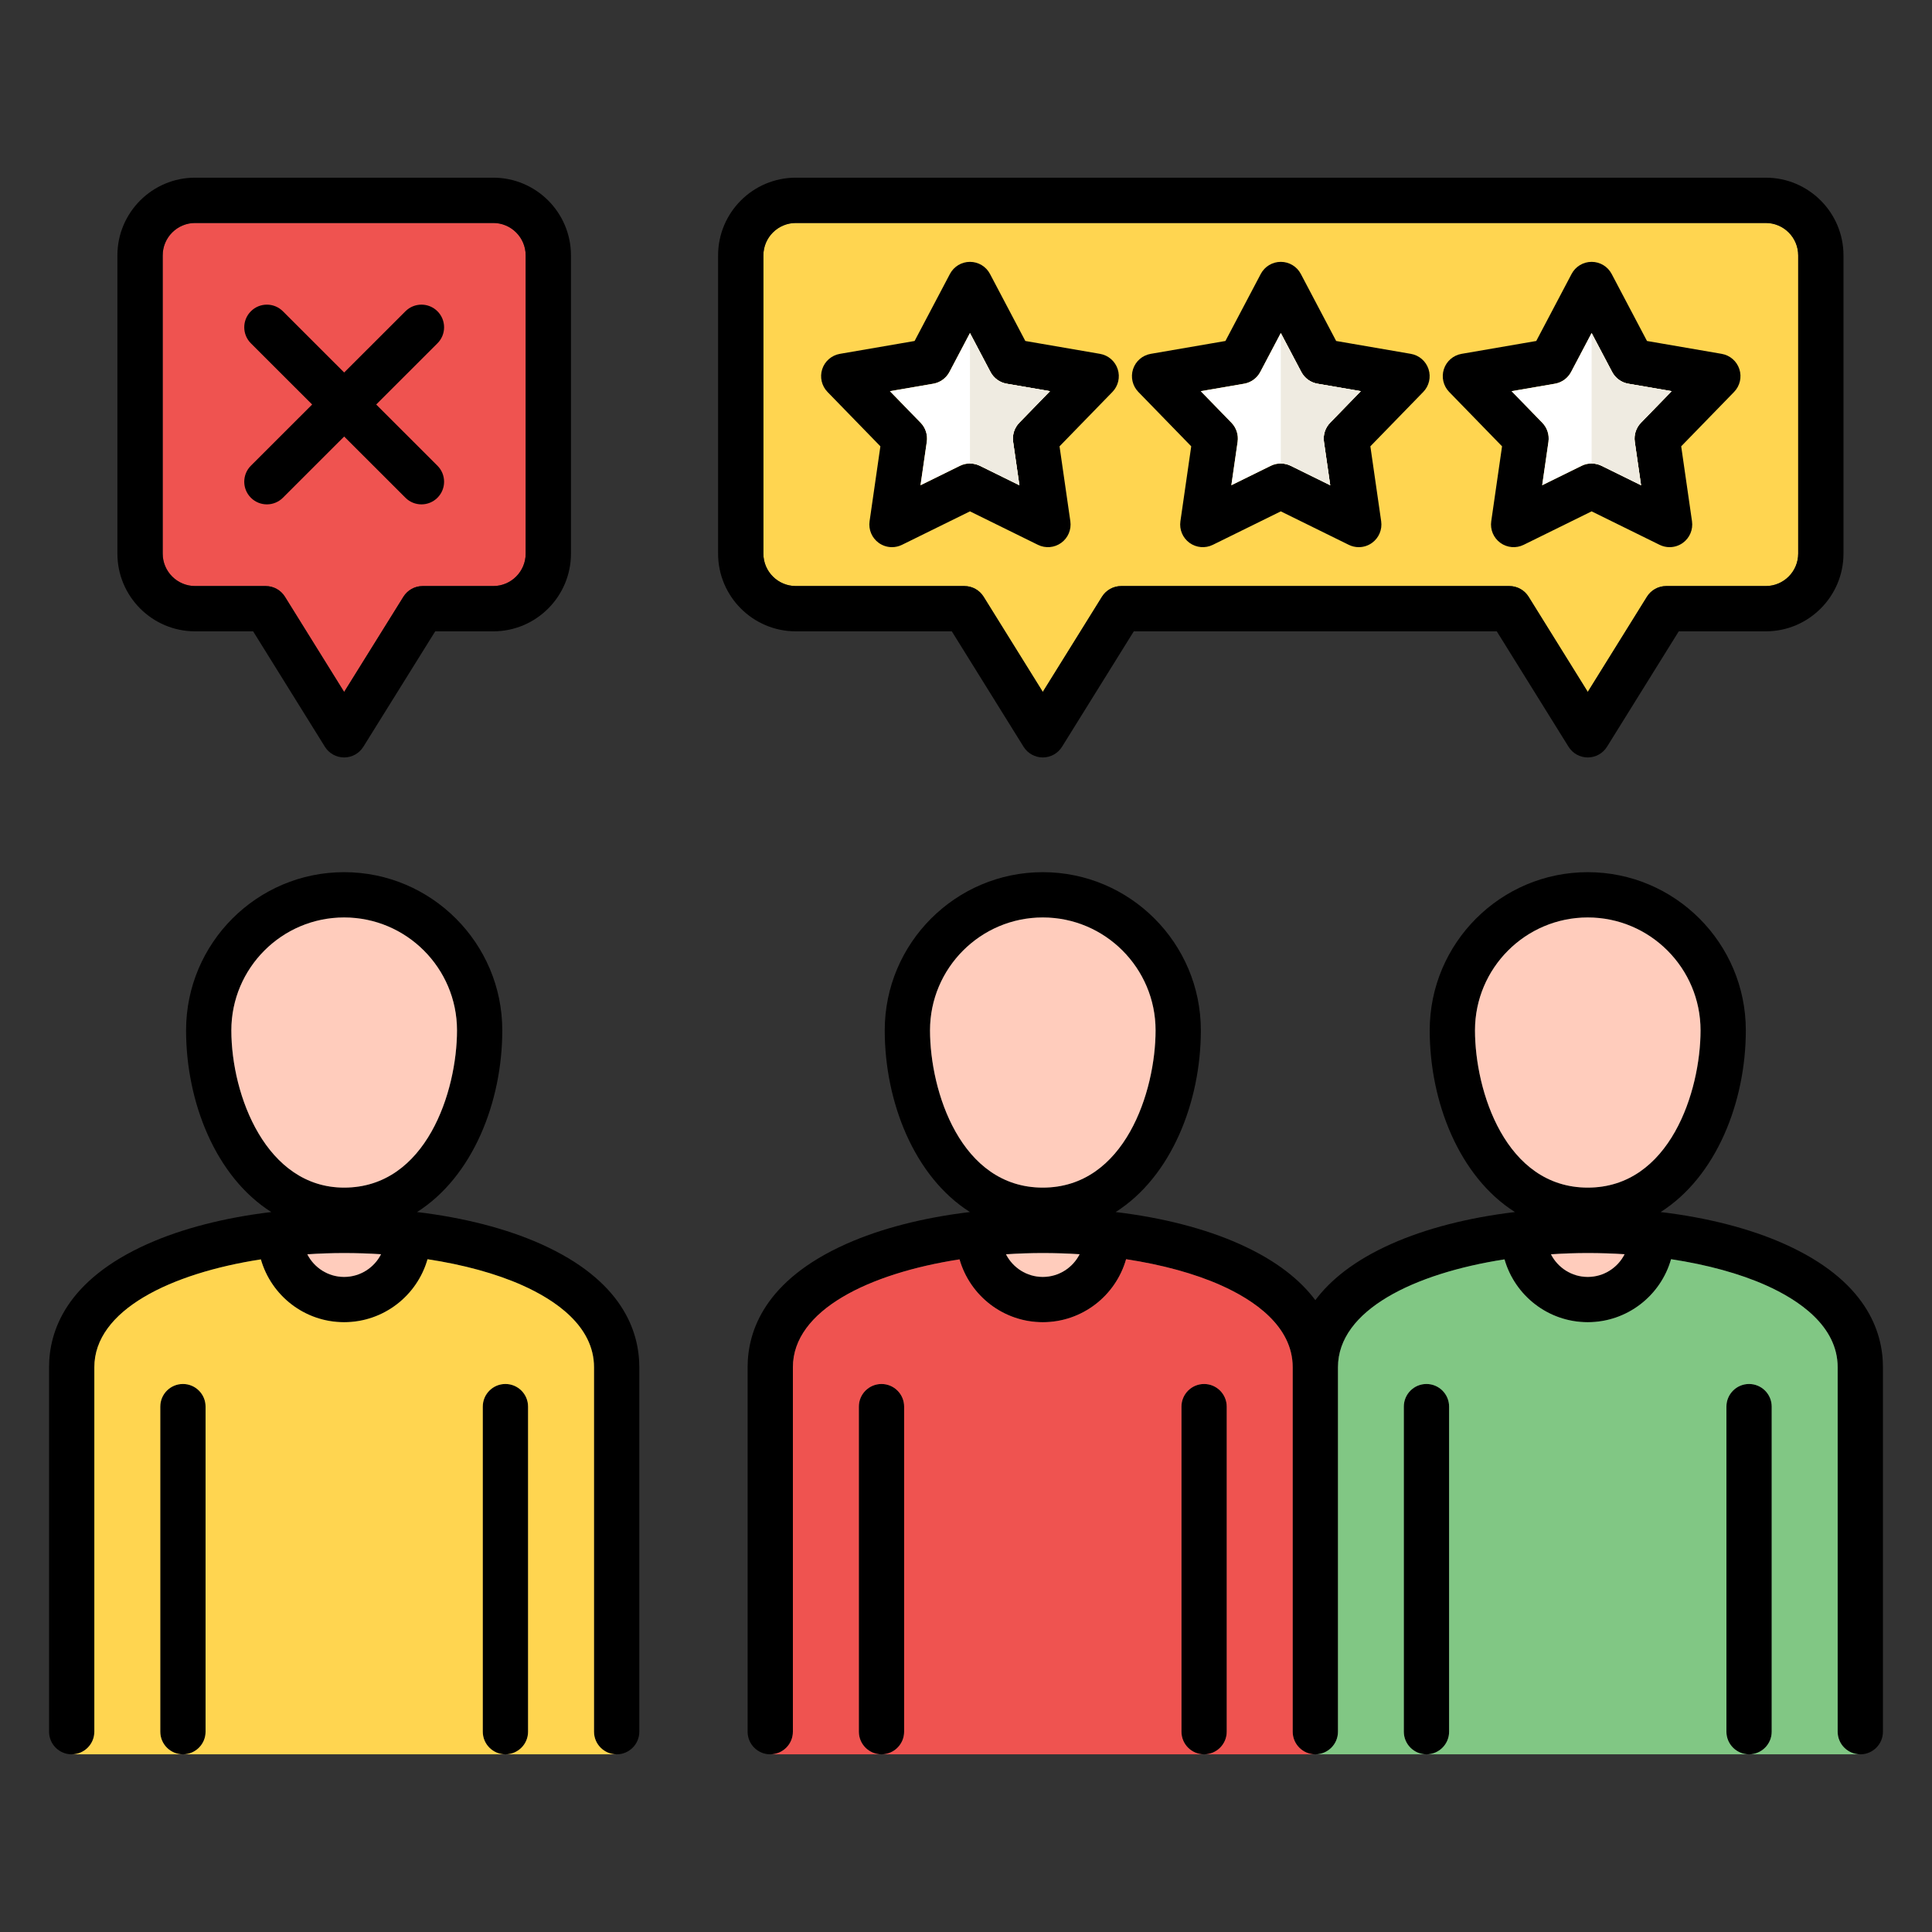 <svg id="Layer_1" viewBox="0 0 512 512" xmlns="http://www.w3.org/2000/svg" data-name="Layer 1"><rect x="0" y="0" width="512" height="512" fill="#333333" stroke="none"/><path d="m130.711 59.086h-79c-4.741 0-8.599 3.857-8.599 8.599v79.028c0 4.741 3.857 8.598 8.599 8.598h18.708c2.074 0 4.001 1.071 5.096 2.832l15.686 25.229 15.708-25.232c1.096-1.76 3.021-2.829 5.094-2.829h18.709c4.741 0 8.598-3.857 8.598-8.598v-79.028c0-4.741-3.856-8.599-8.598-8.599z" fill="#ef5350"/><path d="m467.942 59.086h-257.041c-4.741 0-8.599 3.857-8.599 8.599v79.028c0 4.741 3.857 8.598 8.599 8.598h44.673c2.074 0 4.001 1.071 5.096 2.832l15.682 25.224 15.683-25.224c1.096-1.761 3.021-2.832 5.096-2.832h102.867c2.074 0 4.001 1.071 5.096 2.832l15.682 25.224 15.682-25.224c1.095-1.761 3.021-2.832 5.096-2.832h26.391c4.741 0 8.598-3.857 8.598-8.598v-79.028c0-4.741-3.856-8.599-8.598-8.599z" fill="#ffd550"/><path d="m315.686 118.279-2.866 19.867c-.318 2.204.61 4.403 2.412 5.711s4.18 1.512 6.177.528l18.014-8.871 18.014 8.871c.84.414 1.746.617 2.649.617 1.245 0 2.483-.387 3.527-1.146 1.802-1.309 2.73-3.507 2.412-5.711l-2.866-19.867 14.013-14.408c1.552-1.596 2.093-3.921 1.404-6.039-.688-2.117-2.493-3.679-4.688-4.058l-19.793-3.41-9.365-17.768c-1.038-1.969-3.081-3.202-5.308-3.202s-4.27 1.233-5.308 3.202l-9.365 17.768-19.794 3.41c-2.194.378-3.999 1.94-4.688 4.058-.688 2.117-.147 4.442 1.405 6.038l14.013 14.409zm14.011-16.591c1.836-.316 3.421-1.467 4.289-3.115l5.436-10.312 5.436 10.312c.868 1.648 2.453 2.799 4.289 3.115l11.482 1.978-8.133 8.363c-1.298 1.335-1.902 3.197-1.637 5.04l1.662 11.52-10.449-5.146c-1.67-.823-3.631-.823-5.301 0l-10.449 5.146 1.662-11.52c.266-1.843-.339-3.705-1.638-5.04l-8.133-8.363 11.483-1.978zm-90.091 271.083v86.143c0 3.313-2.687 6-6 6s-6-2.687-6-6v-86.143c0-3.313 2.687-6 6-6s6 2.687 6 6zm85.492 0v86.143c0 3.313-2.687 6-6 6s-6-2.687-6-6v-86.143c0-3.313 2.687-6 6-6s6 2.687 6 6zm-72.859-205.46 19.017 30.588c1.095 1.761 3.021 2.832 5.096 2.832s4.001-1.071 5.096-2.832l19.018-30.588h96.197l19.017 30.588c1.095 1.761 3.021 2.832 5.096 2.832s4.001-1.071 5.096-2.832l19.017-30.588h23.056c11.357 0 20.598-9.24 20.598-20.598v-79.028c0-11.358-9.24-20.599-20.598-20.599h-257.044c-11.358 0-20.599 9.241-20.599 20.599v79.028c0 11.358 9.24 20.598 20.599 20.598zm-49.936-20.598v-79.028c0-4.741 3.857-8.599 8.599-8.599h257.041c4.741 0 8.598 3.857 8.598 8.599v79.028c0 4.741-3.856 8.598-8.598 8.598h-26.391c-2.074 0-4.001 1.071-5.096 2.832l-15.682 25.224-15.682-25.224c-1.095-1.761-3.021-2.832-5.096-2.832h-102.867c-2.074 0-4 1.071-5.096 2.832l-15.683 25.224-15.682-25.224c-1.095-1.761-3.021-2.832-5.096-2.832h-44.673c-4.741 0-8.599-3.857-8.599-8.598zm195.756-28.434-2.866 19.867c-.318 2.204.61 4.403 2.412 5.711s4.179 1.512 6.177.528l18.014-8.871 18.014 8.871c.84.414 1.746.617 2.649.617 1.245 0 2.483-.387 3.527-1.146 1.802-1.309 2.73-3.507 2.412-5.711l-2.866-19.867 14.013-14.409c1.553-1.596 2.094-3.921 1.405-6.038-.688-2.118-2.493-3.68-4.688-4.058l-19.794-3.41-9.365-17.768c-1.038-1.969-3.081-3.202-5.308-3.202s-4.27 1.233-5.308 3.202l-9.365 17.768-19.794 3.41c-2.194.378-3.999 1.94-4.688 4.058-.688 2.117-.147 4.442 1.405 6.038l14.013 14.409zm14.011-16.591c1.836-.316 3.421-1.467 4.289-3.115l5.436-10.312 5.436 10.312c.868 1.648 2.453 2.799 4.289 3.115l11.483 1.978-8.133 8.363c-1.299 1.335-1.903 3.197-1.638 5.04l1.662 11.52-10.449-5.146c-.835-.412-1.743-.617-2.65-.617s-1.815.206-2.65.617l-10.449 5.146 1.662-11.52c.266-1.843-.339-3.705-1.638-5.04l-8.133-8.363zm60.81 227.971c-9.208-4.111-20.478-6.985-32.795-8.456 14.767-9.36 22.576-29.185 22.576-48.153 0-23.112-18.79-41.915-41.886-41.915s-41.886 18.803-41.886 41.915c0 18.971 7.811 38.797 22.581 48.156-12.308 1.471-23.57 4.345-32.772 8.453-9.884 4.413-16.185 9.625-20.121 14.901-3.936-5.275-10.238-10.488-20.125-14.901-9.207-4.11-20.476-6.984-32.792-8.455 14.768-9.36 22.578-29.185 22.578-48.154 0-23.112-18.79-41.915-41.886-41.915s-41.886 18.803-41.886 41.915c0 18.969 7.81 38.795 22.578 48.154-12.316 1.471-23.584 4.345-32.792 8.455-21.593 9.638-26.125 23.091-26.125 32.68v96.575c0 3.314 2.687 6 6 6s6-2.686 6-6v-96.575c0-15.131 20.215-24.893 44.161-28.591 2.746 9.599 11.594 16.649 22.063 16.649s19.344-7.07 22.076-16.691c9.482 1.44 18.142 3.791 25.134 6.912 8.675 3.872 19.016 10.784 19.016 21.722v96.575c0 3.314 2.687 6 6 6s6-2.686 6-6v-96.575c0-15.127 20.2-24.888 44.134-28.589 2.747 9.598 11.595 16.646 22.063 16.646s19.345-7.071 22.077-16.692c9.484 1.44 18.145 3.791 25.137 6.913 8.673 3.872 19.012 10.784 19.012 21.723v96.575c0 3.314 2.687 6 6 6s6-2.686 6-6v-96.575c0-9.589-4.531-23.042-26.12-32.68zm-226.414-56.608c0-16.495 13.406-29.915 29.886-29.915s29.886 13.419 29.886 29.915c0 16.114-8.113 41.678-29.886 41.678s-29.886-25.564-29.886-41.678zm29.886 65.346c-4.254 0-7.941-2.444-9.753-5.997 3.247-.215 6.51-.329 9.753-.329 3.284 0 6.547.107 9.761.314-1.81 3.561-5.5 6.012-9.761 6.012zm114.537-65.346c0-16.495 13.406-29.915 29.886-29.915s29.886 13.419 29.886 29.915c0 16.114-8.113 41.678-29.886 41.678s-29.886-25.564-29.886-41.678zm29.885 65.346c-4.254 0-7.94-2.443-9.753-5.996 3.252-.216 6.52-.33 9.768-.33 3.28 0 6.537.107 9.747.313-1.81 3.562-5.501 6.013-9.761 6.013zm-36.746 34.374v86.143c0 3.313-2.687 6-6 6s-6-2.687-6-6v-86.143c0-3.313 2.687-6 6-6s6 2.687 6 6zm85.492 0v86.143c0 3.313-2.687 6-6 6s-6-2.687-6-6v-86.143c0-3.313 2.687-6 6-6s6 2.687 6 6zm-326.218-43.112c-9.205-4.11-20.471-6.984-32.784-8.455 14.778-9.359 22.593-29.185 22.593-48.154 0-23.112-18.803-41.915-41.914-41.915s-41.886 18.803-41.886 41.915c0 18.971 7.811 38.797 22.581 48.156-12.308 1.471-23.569 4.345-32.771 8.453-21.589 9.638-26.12 23.091-26.12 32.68v96.575c0 3.314 2.687 6 6 6s6-2.686 6-6v-96.575c0-15.127 20.199-24.888 44.133-28.588 2.747 9.598 11.595 16.646 22.063 16.646s19.366-7.069 22.103-16.689c9.473 1.44 18.125 3.79 25.111 6.909 8.673 3.872 19.012 10.784 19.012 21.723v96.575c0 3.314 2.687 6 6 6s6-2.686 6-6v-96.575c0-9.589-4.531-23.042-26.12-32.68zm-81.991-56.608c0-16.495 13.406-29.915 29.886-29.915s29.914 13.419 29.914 29.915c0 16.114-8.121 41.678-29.914 41.678-20.613 0-29.886-24.372-29.886-41.678zm29.885 65.346c-4.254 0-7.94-2.444-9.753-5.996 3.252-.216 6.52-.33 9.768-.33 3.288 0 6.554.108 9.771.314-1.814 3.561-5.515 6.011-9.786 6.011zm-36.717 34.374v86.143c0 3.313-2.687 6-6 6s-6-2.687-6-6v-86.143c0-3.313 2.687-6 6-6s6 2.687 6 6zm85.463 0v86.143c0 3.313-2.687 6-6 6s-6-2.687-6-6v-86.143c0-3.313 2.687-6 6-6s6 2.687 6 6zm93.37-254.493-2.866 19.867c-.318 2.204.61 4.403 2.412 5.711 1.044.758 2.282 1.146 3.527 1.146.903 0 1.81-.204 2.649-.617l18.015-8.871 18.014 8.871c1.998.984 4.376.78 6.177-.528 1.802-1.309 2.73-3.507 2.412-5.711l-2.866-19.867 14.013-14.408c1.552-1.596 2.093-3.921 1.404-6.039-.688-2.117-2.493-3.679-4.688-4.058l-19.793-3.41-9.365-17.768c-1.038-1.969-3.081-3.202-5.308-3.202s-4.27 1.233-5.308 3.202l-9.365 17.768-19.794 3.41c-2.194.378-3.999 1.94-4.688 4.058-.688 2.118-.147 4.442 1.404 6.039l14.013 14.408zm14.012-16.59c1.836-.316 3.421-1.467 4.289-3.115l5.436-10.311 5.435 10.311c.868 1.648 2.453 2.799 4.289 3.115l11.483 1.978-8.133 8.363c-1.298 1.335-1.902 3.197-1.637 5.04l1.662 11.52-10.449-5.146c-1.67-.823-3.631-.823-5.301 0l-10.45 5.146 1.662-11.52c.266-1.843-.339-3.705-1.637-5.04l-8.133-8.363 11.483-1.978zm-195.613 65.623h15.373l19.017 30.588c1.095 1.761 3.021 2.832 5.094 2.832h.002c2.072 0 3.998-1.069 5.094-2.829l19.044-30.591h15.377c11.357 0 20.598-9.24 20.598-20.598v-79.028c0-11.358-9.24-20.599-20.598-20.599h-79.001c-11.358 0-20.599 9.241-20.599 20.599v79.028c0 11.358 9.24 20.598 20.599 20.598zm-8.599-99.627c0-4.741 3.857-8.599 8.599-8.599h79c4.741 0 8.598 3.857 8.598 8.599v79.028c0 4.741-3.856 8.598-8.598 8.598h-18.709c-2.072 0-3.998 1.069-5.094 2.829l-15.708 25.232-15.686-25.229c-1.095-1.761-3.021-2.832-5.096-2.832h-18.708c-4.741 0-8.599-3.857-8.599-8.598v-79.028zm23.377 55.736 16.233-16.221-16.233-16.221c-2.344-2.342-2.346-6.141-.003-8.485s6.141-2.345 8.485-.003l16.239 16.227 16.239-16.227c2.344-2.341 6.142-2.341 8.485.003s2.341 6.143-.003 8.485l-16.233 16.221 16.233 16.221c2.344 2.342 2.346 6.141.003 8.485-1.172 1.172-2.708 1.759-4.244 1.759s-3.069-.585-4.241-1.756l-16.239-16.227-16.239 16.227c-1.172 1.17-2.706 1.756-4.241 1.756s-3.072-.586-4.244-1.759c-2.343-2.344-2.341-6.143.003-8.485z"/><path d="m121.11 273.051c0-16.495-13.419-29.915-29.914-29.915s-29.886 13.419-29.886 29.915c0 17.306 9.272 41.678 29.886 41.678 21.793 0 29.914-25.564 29.914-41.678z" fill="#ffccbc"/><path d="m91.196 338.397c4.271 0 7.971-2.451 9.786-6.011-3.218-.207-6.483-.314-9.771-.314-3.248 0-6.516.114-9.768.33 1.813 3.552 5.499 5.996 9.753 5.996z" fill="#ffccbc"/><path d="m245.61 117.069-1.662 11.52 10.45-5.146c1.67-.823 3.631-.823 5.301 0l10.449 5.146-1.662-11.52c-.266-1.843.339-3.705 1.637-5.04l8.133-8.363-11.483-1.978c-1.836-.316-3.421-1.467-4.289-3.115l-5.435-10.311-5.436 10.311c-.868 1.648-2.453 2.799-4.289 3.115l-11.483 1.978 8.133 8.363c1.298 1.335 1.902 3.197 1.637 5.04z" fill="#fff"/><path d="m342.577 458.914v-96.575c0-10.938-10.341-17.85-19.016-21.722-6.992-3.121-15.651-5.472-25.134-6.912-2.732 9.621-11.591 16.691-22.076 16.691s-19.317-7.049-22.063-16.649c-23.947 3.698-44.161 13.461-44.161 28.591v96.575c0 3.314-2.687 6-6 6h29.479c-3.313 0-6-2.687-6-6v-86.143c0-3.313 2.687-6 6-6s6 2.687 6 6v86.143c0 3.313-2.687 6-6 6h85.491c-3.313 0-6-2.687-6-6v-86.143c0-3.313 2.687-6 6-6s6 2.687 6 6v86.143c0 3.313-2.687 6-6 6h29.479c-3.313 0-6-2.686-6-6z" fill="#ef5350"/><path d="m487 458.914v-96.575c0-10.938-10.339-17.851-19.012-21.723-6.992-3.122-15.654-5.473-25.137-6.913-2.732 9.622-11.591 16.692-22.077 16.692s-19.316-7.048-22.063-16.646c-23.934 3.701-44.134 13.462-44.134 28.589v96.575c0 3.314-2.687 6-6 6h29.451c-3.313 0-6-2.687-6-6v-86.143c0-3.313 2.687-6 6-6s6 2.687 6 6v86.143c0 3.313-2.687 6-6 6h85.491c-3.313 0-6-2.687-6-6v-86.143c0-3.313 2.687-6 6-6s6 2.687 6 6v86.143c0 3.313-2.687 6-6 6h29.48c-3.313 0-6-2.686-6-6z" fill="#81c784"/><path d="m266.599 332.4c1.812 3.553 5.499 5.997 9.753 5.997s7.951-2.451 9.761-6.012c-3.214-.206-6.476-.314-9.761-.314-3.243 0-6.506.114-9.753.329z" fill="#ffccbc"/><path d="m157.422 458.914v-96.575c0-10.938-10.339-17.851-19.012-21.723-6.986-3.119-15.637-5.469-25.111-6.909-2.737 9.62-11.606 16.689-22.103 16.689s-19.316-7.048-22.063-16.646c-23.934 3.7-44.133 13.462-44.133 28.588v96.575c0 3.314-2.687 6-6 6h29.479c-3.313 0-6-2.687-6-6v-86.143c0-3.313 2.687-6 6-6s6 2.687 6 6v86.143c0 3.313-2.687 6-6 6h85.463c-3.313 0-6-2.687-6-6v-86.143c0-3.313 2.687-6 6-6s6 2.687 6 6v86.143c0 3.313-2.687 6-6 6h29.479c-3.313 0-6-2.686-6-6z" fill="#ffd550"/><path d="m327.984 117.069-1.662 11.52 10.449-5.146c1.67-.823 3.631-.823 5.301 0l10.449 5.146-1.662-11.52c-.266-1.843.339-3.705 1.637-5.04l8.133-8.363-11.482-1.978c-1.836-.316-3.421-1.467-4.289-3.115l-5.436-10.312-5.436 10.312c-.868 1.648-2.453 2.799-4.289 3.115l-11.483 1.978 8.133 8.363c1.299 1.335 1.903 3.197 1.638 5.04z" fill="#fff"/><path d="m276.352 243.136c-16.479 0-29.886 13.419-29.886 29.915 0 16.114 8.113 41.678 29.886 41.678s29.886-25.564 29.886-41.678c0-16.495-13.406-29.915-29.886-29.915z" fill="#ffccbc"/><path d="m411.021 332.401c1.813 3.552 5.499 5.996 9.753 5.996s7.952-2.451 9.761-6.013c-3.21-.206-6.467-.313-9.747-.313-3.248 0-6.516.114-9.768.33z" fill="#ffccbc"/><path d="m410.357 117.069-1.662 11.52 10.449-5.146c.835-.412 1.743-.617 2.65-.617s1.815.206 2.65.617l10.449 5.146-1.662-11.52c-.266-1.843.339-3.705 1.638-5.04l8.133-8.363-11.483-1.978c-1.836-.316-3.421-1.467-4.289-3.115l-5.436-10.312-5.436 10.312c-.868 1.648-2.453 2.799-4.289 3.115l-11.483 1.978 8.133 8.363c1.299 1.335 1.903 3.197 1.638 5.04z" fill="#fff"/><path d="m420.774 243.136c-16.479 0-29.886 13.419-29.886 29.915 0 16.114 8.113 41.678 29.886 41.678s29.886-25.564 29.886-41.678c0-16.495-13.406-29.915-29.886-29.915z" fill="#ffccbc"/><g fill="#efebe1"><path d="m424.445 123.443 10.449 5.146-1.662-11.52c-.266-1.843.339-3.705 1.638-5.04l8.133-8.363-11.483-1.978c-1.836-.316-3.421-1.467-4.289-3.115l-5.436-10.312v34.564c.907 0 1.815.206 2.65.617z"/><path d="m342.072 123.444 10.449 5.146-1.662-11.52c-.266-1.843.339-3.705 1.638-5.04l8.133-8.363-11.483-1.978c-1.836-.316-3.421-1.467-4.289-3.115l-5.436-10.312v34.564c.907 0 1.815.206 2.65.617z"/><path d="m259.698 123.444 10.449 5.146-1.662-11.52c-.266-1.843.339-3.705 1.638-5.04l8.133-8.363-11.483-1.978c-1.836-.316-3.421-1.467-4.289-3.115l-5.436-10.312v34.564c.907 0 1.815.206 2.65.617z"/></g></svg>